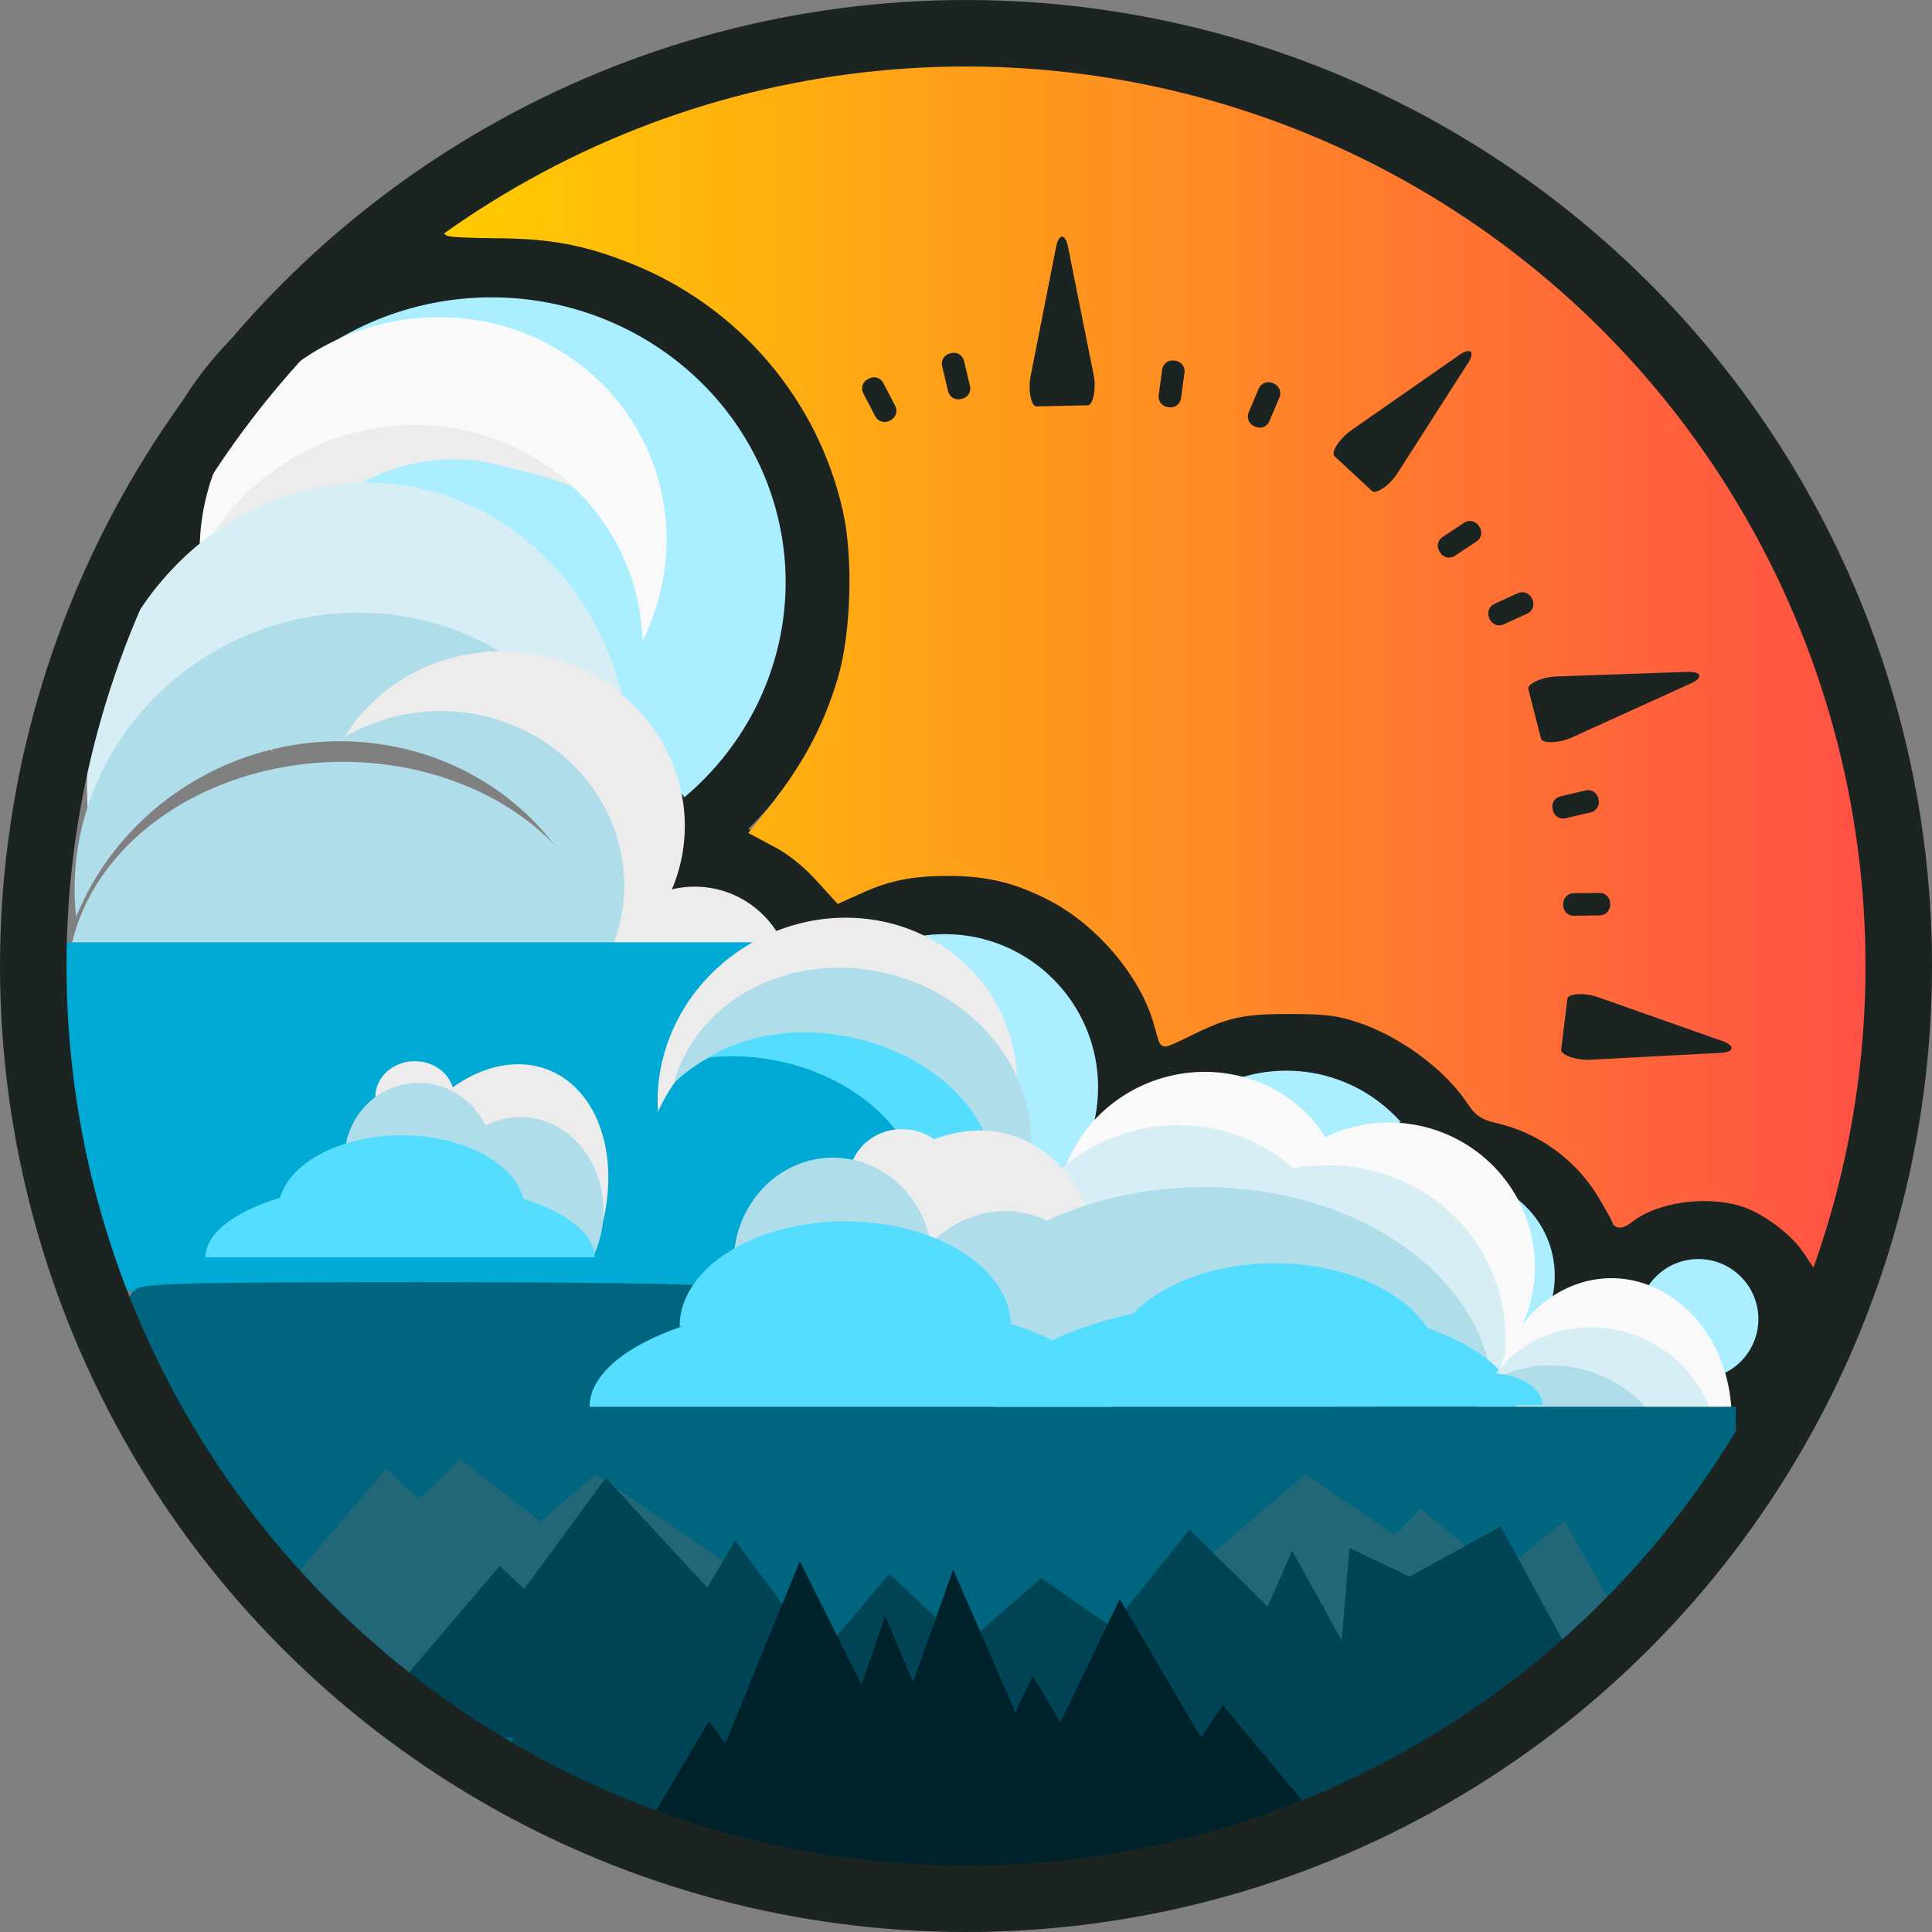 <?xml version="1.0" encoding="UTF-8" standalone="no"?>
<!-- Created with Inkscape (http://www.inkscape.org/) -->

<svg
   width="103.565mm"
   height="103.565mm"
   viewBox="0 0 103.565 103.565"
   version="1.1"
   id="svg5"
   xmlns:xlink="http://www.w3.org/1999/xlink"
   xmlns="http://www.w3.org/2000/svg"
   xmlns:svg="http://www.w3.org/2000/svg">
  <rect x="0" y="0" width="103.565" height="103.565" fill="#808080" stroke="none"/>
  <defs
     id="defs2">
    <linearGradient
       id="linearGradient14281">
      <stop
         style="stop-color:#ffcc00;stop-opacity:1;"
         offset="0"
         id="stop14277" />
      <stop
         style="stop-color:#ff5147;stop-opacity:1;"
         offset="1"
         id="stop14279" />
    </linearGradient>
    <linearGradient
       id="linearGradient14246">
      <stop
         style="stop-color:#ffcc00;stop-opacity:1;"
         offset="0"
         id="stop14242" />
      <stop
         style="stop-color:#ff4f45;stop-opacity:0.996;"
         offset="1"
         id="stop14244" />
    </linearGradient>
    <linearGradient
       xlink:href="#linearGradient14246"
       id="linearGradient14252"
       x1="294.638"
       y1="337.903"
       x2="584.567"
       y2="337.903"
       gradientUnits="userSpaceOnUse" />
    <linearGradient
       xlink:href="#linearGradient14281"
       id="linearGradient14283"
       x1="294.638"
       y1="337.903"
       x2="584.567"
       y2="337.903"
       gradientUnits="userSpaceOnUse" />
  </defs>
  <g
     id="layer1"
     transform="translate(-54.315,-53.786)">
    <circle
       style="fill:#aaeeff;stroke:#1c2422;stroke-width:3.565;stroke-dasharray:none"
       id="path1987-3-6"
       cx="123.27"
       cy="119.398"
       r="10" />
    <circle
       style="fill:#aaeeff;stroke:#1c2422;stroke-width:3.565;stroke-dasharray:none"
       id="path1987-3-6-9"
       cx="104.96"
       cy="112.079"
       r="10" />
    <path
       style="fill:#aaeeff;stroke:#1c2422;stroke-width:3.565;stroke-dasharray:none"
       id="path1987"
       d="M 63.115,84.818 A 17.548,17.052 0 0 1 77.284,68.263 17.548,17.052 0 0 1 96.84,78.388 17.548,17.052 0 0 1 90.602,99.049 L 80.662,84.996 Z" />
    <circle
       style="fill:#ececec;stroke:#1c2422;stroke-width:3.565;stroke-dasharray:none"
       id="path1987-3"
       cx="91.55"
       cy="106.533"
       r="7" />
    <circle
       style="fill:#aaeeff;stroke:#1c2422;stroke-width:3.565;stroke-dasharray:none"
       id="path1987-3-7"
       cx="132.441"
       cy="122.177"
       r="7" />
    <circle
       style="fill:#aaeeff;stroke:#1c2422;stroke-width:3.565;stroke-dasharray:none"
       id="path1987-3-7-5"
       cx="145.355"
       cy="124.495"
       r="5" />
    <path
       id="path7873-9-1"
       style="fill:#ececec;stroke-width:0.229"
       d="m 65.238,82.381 c -1.221,4.357 0.247,9.001 3.694,11.681 -1.061,-2.376 -1.254,-5.086 -0.543,-7.63 1.631,-5.814 7.455,-9.231 13.008,-7.633 1.232,0.356 3.177,0.663 4.197,1.457 -1.264,-2.841 -4.446,-4.669 -7.348,-5.508 -5.553,-1.598 -11.376,1.819 -13.008,7.632 z" />
    <path
       id="path7873"
       style="fill:#f9f9f9;stroke-width:0.265"
       d="m 72.698,71.854 a 12.168,12.582 66.595 0 0 -7.675,11.828 12.168,12.582 66.595 0 1 6.392,-6.041 12.168,12.582 66.595 0 1 16.38,6.169 12.168,12.582 66.595 0 1 0.962,4.337 12.168,12.582 66.595 0 0 0.322,-10.124 12.168,12.582 66.595 0 0 -16.38,-6.169 z" />
    <path
       id="path7873-2"
       style="fill:#f9f9f9;stroke-width:0.163"
       d="m 115.717,111.897 a 7.457,7.775 72.101 0 0 -4.749,7.239 7.457,7.775 72.101 0 1 3.955,-3.697 7.457,7.775 72.101 0 1 10.136,3.776 7.457,7.775 72.101 0 1 0.595,2.654 7.457,7.775 72.101 0 0 0.199,-6.196 7.457,7.775 72.101 0 0 -10.135,-3.776 z" />
    <path
       id="path7873-2-3"
       style="fill:#f9f9f9;stroke-width:0.165"
       d="m 128.55,113.961 a 7.779,7.696 14.84 0 0 -7.077,5.151 7.779,7.696 14.84 0 1 5.037,-2.051 7.779,7.696 14.84 0 1 8.04,7.471 7.779,7.696 14.84 0 1 -0.422,2.775 7.779,7.696 14.84 0 0 2.461,-5.875 7.779,7.696 14.84 0 0 -8.039,-7.471 z" />
    <path
       id="path7873-9-2"
       style="fill:#d7eef4;stroke-width:0.325"
       d="m 66.927,81.597 a 14.547,15.91 9.059 0 0 -7.868,16.043 14.547,15.91 9.059 0 1 6.895,-8.441 14.547,15.91 9.059 0 1 19.619,6.325 14.547,15.91 9.059 0 1 1.509,5.504 14.547,15.91 9.059 0 0 -0.537,-13.105 14.547,15.91 9.059 0 0 -19.618,-6.325 z" />
    <path
       id="path7873-9-2-2"
       style="fill:#d7eef4;stroke-width:0.214"
       d="m 112.752,115.347 a 9.763,10.225 18.52 0 0 -5.293,10.285 9.763,10.225 18.52 0 1 4.639,-5.412 9.763,10.225 18.52 0 1 13.198,4.055 9.763,10.225 18.52 0 1 1.015,3.528 9.763,10.225 18.52 0 0 -0.361,-8.402 9.763,10.225 18.52 0 0 -13.198,-4.055 z" />
    <path
       id="path7873-9-2-2-6"
       style="fill:#d7eef4;stroke-width:0.207"
       d="m 120.755,117.42 a 9.524,9.873 64.599 0 0 -5.293,9.689 9.524,9.873 64.599 0 1 4.639,-5.098 9.524,9.873 64.599 0 1 13.198,3.82 9.524,9.873 64.599 0 1 1.015,3.324 9.524,9.873 64.599 0 0 -0.361,-7.915 9.524,9.873 64.599 0 0 -13.198,-3.82 z" />
    <path
       id="path7873-9-2-0"
       style="fill:#afdde9;stroke-width:0.312"
       d="m 66.377,88.388 a 14.313,14.875 66.8 0 0 -7.98,14.551 14.313,14.875 66.8 0 1 6.993,-7.656 14.313,14.875 66.8 0 1 19.897,5.737 14.313,14.875 66.8 0 1 1.531,4.992 14.313,14.875 66.8 0 0 -0.545,-11.887 14.313,14.875 66.8 0 0 -19.897,-5.737 z" />
    <path
       style="fill:#afdde9;stroke-width:0.282"
       id="path8267"
       d="M 59.785,104.648 A 14.569,11.714 0 0 1 74.363,94.626 14.569,11.714 0 0 1 88.66,104.907"
       transform="matrix(1,0,-0.016,1,0,0)" />
    <path
       id="path7873-9"
       style="fill:#ececec;stroke-width:0.203"
       d="m 82.738,88.826 a 9.763,9.25 5.368 0 0 -9.947,4.471 9.763,9.25 5.368 0 1 6.701,-1.278 9.763,9.25 5.368 0 1 8.174,10.623 9.763,9.25 5.368 0 1 -1.172,3.175 9.763,9.25 5.368 0 0 4.418,-6.368 9.763,9.25 5.368 0 0 -8.174,-10.622 z" />
    <rect
       style="fill:#00aad4;stroke-width:0.265"
       id="rect8350"
       width="46.52"
       height="18.707"
       x="57.778"
       y="104.298" />
    <path
       id="path7873-9-3"
       style="fill:#ececec;stroke-width:0.203"
       d="m 95.186,104.023 a 9.25,9.763 60.462 0 0 -5.599,9.359 9.25,9.763 60.462 0 1 4.764,-4.883 9.25,9.763 60.462 0 1 12.782,4.034 9.25,9.763 60.462 0 1 0.856,3.275 9.25,9.763 60.462 0 0 -0.021,-7.751 9.25,9.763 60.462 0 0 -12.782,-4.034 z" />
    <path
       id="path7873-9-2-6"
       style="fill:#afdde9;stroke-width:0.198"
       d="m 98.671,105.677 a 9.795,8.728 15.334 0 0 -8.236,6.17 9.795,8.728 15.334 0 1 6.043,-2.545 9.795,8.728 15.334 0 1 10.849,8.218 9.795,8.728 15.334 0 1 -0.214,3.188 9.795,8.728 15.334 0 0 2.407,-6.814 9.795,8.728 15.334 0 0 -10.849,-8.218 z" />
    <path
       id="path7873-9-2-6-0"
       style="fill:#55ddff;stroke-width:0.171"
       d="m 102.563,110.26 a 9.254,6.943 11.458 0 0 -10.287,0.219 9.254,6.943 11.458 0 1 6.405,1.056 9.254,6.943 11.458 0 1 4.125,9.748 9.254,6.943 11.458 0 1 -2.014,1.865 9.254,6.943 11.458 0 0 5.896,-3.14 9.254,6.943 11.458 0 0 -4.124,-9.747 z" />
    <path
       style="fill:#ececec;stroke-width:0.056"
       id="path8593-6-2-6"
       d="m 74.438,112.576 a 2.111,1.904 0 0 1 2.111,-1.904 2.111,1.904 0 0 1 2.111,1.904 h -2.111 z" />
    <path
       style="fill:#ececec;stroke-width:0.194"
       id="path8593-6-2-6-1"
       d="m 113.366,80.492 a 5.877,8.143 0 0 1 5.877,-8.143 5.877,8.143 0 0 1 5.877,8.143 h -5.877 z"
       transform="matrix(0.929,0.369,-0.374,0.928,0,0)" />
    <path
       style="fill:#afdde9;stroke-width:0.113"
       id="path8593-6-2"
       d="m 72.783,115.888 a 3.973,4.056 0 0 1 3.973,-4.056 3.973,4.056 0 0 1 3.973,4.056 h -3.973 z" />
    <path
       style="fill:#afdde9;stroke-width:0.135"
       id="path8593-6-2-8"
       d="m 121.037,60.429 a 4.622,5.022 0 0 1 4.622,-5.022 4.622,5.022 0 0 1 4.622,5.022 h -4.622 z"
       transform="matrix(0.86,0.511,-0.429,0.903,0,0)" />
    <path
       style="fill:#55ddff;stroke-width:0.145"
       id="path8593-6"
       d="m 69.223,118.702 a 6.622,4.056 0 0 1 6.622,-4.056 6.622,4.056 0 0 1 6.622,4.056 h -6.622 z" />
    <path
       style="fill:#55ddff;stroke-width:0.182"
       id="path8593"
       d="m 65.333,121.185 a 10.43,4.056 0 0 1 10.43,-4.056 10.43,4.056 0 0 1 10.43,4.056 H 75.762 Z" />
    <path
       style="fill:#ececec;stroke-width:0.077"
       id="path8593-6-2-6-7"
       d="m 99.835,116.959 a 2.83,2.646 0 0 1 2.83,-2.646 2.83,2.646 0 0 1 2.83,2.646 h -2.83 z" />
    <path
       style="fill:#ececec;stroke-width:0.265"
       id="path8593-6-2-6-1-9"
       d="m 135.255,75.92 a 7.919,11.262 0 0 1 7.919,-11.262 7.919,11.262 0 0 1 7.919,11.262 h -7.919 z"
       transform="matrix(0.925,0.381,-0.362,0.932,0,0)" />
    <path
       style="fill:#afdde9;stroke-width:0.154"
       id="path8593-6-2-2"
       d="m 93.642,121.478 a 5.327,5.637 0 0 1 5.327,-5.637 5.327,5.637 0 0 1 5.327,5.637 h -5.327 z" />
    <path
       style="fill:#006680;stroke:#006680;stroke-width:1.365;stroke-dasharray:none"
       d="m 102.628,153.085 c -14.671,-1.067 -28.447,-9.247 -36.577,-21.719 -1.56,-2.393 -4.136,-7.27 -4.14,-7.837 -0.002,-0.261 3.163,-0.331 14.947,-0.331 8.222,0 14.947,0.089 14.945,0.198 -0.009,0.452 -0.47,0.808 -1.86,1.438 -0.807,0.366 -1.898,1.044 -2.424,1.506 -0.92,0.807 -1.657,2.201 -1.335,2.524 0.085,0.085 6.445,0.155 14.134,0.155 h 13.979 l 0.004,-0.595 c 0.008,-1.123 0.304,-1.273 1.592,-0.808 1.754,0.633 5.546,0.589 7.449,-0.086 l 1.504,-0.534 0.942,1.127 c 0.591,0.707 1.605,1.453 2.724,2.004 1.605,0.79 2.007,0.876 4.036,0.865 1.932,-0.01 2.469,-0.119 3.759,-0.763 0.828,-0.413 1.821,-1.081 2.207,-1.484 l 0.702,-0.732 0.968,1.074 c 1.229,1.363 3.219,2.308 4.87,2.311 0.691,0.001 1.257,0.079 1.257,0.171 0,0.549 -3.452,4.845 -5.821,7.243 -10.053,10.178 -23.655,15.305 -37.862,14.272 z"
       id="path9839" />
    <path
       style="fill:#216778;stroke:none;stroke-width:1.365;stroke-dasharray:none;stroke-opacity:1"
       id="path12385-3-1-0-3-6-7-0"
       d="m 79.887,151.355 -6.674,8.531 -4.051,-10.045 z"
       transform="matrix(1.114,0.567,-1.285,0.488,201.757,20.467)" />
    <path
       style="fill:#afdde9;stroke-width:0.185"
       id="path8593-6-2-8-0"
       d="m 145.607,50.699 a 6.257,6.934 0 0 1 6.257,-6.934 6.257,6.934 0 0 1 6.257,6.934 h -6.257 z"
       transform="matrix(0.851,0.525,-0.417,0.909,0,0)" />
    <path
       style="fill:#afdde9;stroke-width:0.185"
       id="path8593-6-2-8-0-9"
       d="m 176.521,40.675 a 6.257,6.934 0 0 1 6.257,-6.934 6.257,6.934 0 0 1 6.257,6.934 h -6.257 z"
       transform="matrix(0.851,0.525,-0.417,0.909,0,0)" />
    <path
       style="fill:#afdde9;stroke-width:0.293"
       id="path8267-8"
       d="m 105.273,127.444 a 15.737,11.715 0 0 1 15.747,-10.023 15.737,11.715 0 0 1 15.443,10.281"
       transform="matrix(1,0,-0.017,1,0,0)" />
    <path
       style="fill:#55ddff;stroke-width:0.198"
       id="path8593-6-23"
       d="m 90.747,124.894 a 8.878,5.637 0 0 1 8.878,-5.637 8.878,5.637 0 0 1 8.878,5.637 h -8.878 z" />
    <path
       style="fill:#55ddff;stroke-width:0.249"
       id="path8593-7"
       d="m 85.923,129.197 a 13.983,5.637 0 0 1 13.983,-5.637 13.983,5.637 0 0 1 13.983,5.637 H 99.905 Z" />
    <path
       style="fill:#55ddff;stroke-width:0.198"
       id="path8593-6-23-9"
       d="m 113.759,127.139 a 8.878,5.637 0 0 1 8.878,-5.637 8.878,5.637 0 0 1 8.878,5.637 h -8.878 z" />
    <path
       id="path7873-2-3-1"
       style="fill:#f9f9f9;stroke-width:0.148"
       d="m 140.503,122.307 a 7.459,6.413 88.998 0 0 -5.838,4.989 7.459,6.413 88.998 0 1 4.155,-1.986 7.459,6.413 88.998 0 1 6.633,7.235 7.459,6.413 88.998 0 1 -0.348,2.687 7.459,6.413 88.998 0 0 2.031,-5.69 7.459,6.413 88.998 0 0 -6.633,-7.235 z" />
    <path
       style="fill:#55ddff;stroke-width:0.249"
       id="path8593-7-7"
       d="m 107.586,129.198 a 13.983,5.637 0 0 1 13.983,-5.637 13.983,5.637 0 0 1 13.983,5.637 h -13.983 z" />
    <path
       id="path7873-9-2-2-6-2"
       style="fill:#d7eef4;stroke-width:0.134"
       d="m 140.836,125.053 a 6.5,6.056 19.181 0 0 -6.577,2.739 6.5,6.056 19.181 0 1 4.431,-0.703 6.5,6.056 19.181 0 1 5.409,7.173 6.5,6.056 19.181 0 1 -0.774,2.068 6.5,6.056 19.181 0 0 2.92,-4.105 6.5,6.056 19.181 0 0 -5.409,-7.173 z" />
    <path
       style="fill:#55ddff;stroke-width:0.062"
       id="path8593-7-7-3"
       d="m 131.198,129.103 a 2.898,1.708 0 0 1 2.898,-1.708 2.898,1.708 0 0 1 2.898,1.708 h -2.898 z" />
    <rect
       style="fill:#006680;stroke:#006680;stroke-width:1.328;stroke-dasharray:none"
       id="rect11309"
       width="20.055"
       height="5.977"
       x="126.647"
       y="129.86" />
    <path
       style="fill:#216778;stroke:none;stroke-width:1.365;stroke-dasharray:none;stroke-opacity:1"
       id="path12385-3-1-0-3-6-7"
       d="m 79.887,151.355 -6.674,8.531 -4.051,-10.045 z"
       transform="matrix(0.814,0.567,-0.938,0.488,159.267,20.176)" />
    <path
       style="fill:#216778;stroke:none;stroke-width:1.365;stroke-dasharray:none;stroke-opacity:1"
       id="path12385-3-1-0-3-6-7-8"
       d="m 79.887,151.355 -6.674,8.531 -4.051,-10.045 z"
       transform="matrix(0.416,0.9,-1.056,-0.052,207.851,83.21)" />
    <path
       style="fill:#216778;stroke:none;stroke-width:1.365;stroke-dasharray:none;stroke-opacity:1"
       id="path12385-3-1-0-3-6-7-3"
       d="m 79.887,151.355 -6.674,8.531 -4.051,-10.045 z"
       transform="matrix(1.25,0.729,-1.441,0.627,208.449,-12.374)" />
    <path
       style="fill:#216778;stroke:none;stroke-width:1.365;stroke-dasharray:none;stroke-opacity:1"
       id="path12385-3-1-0-3-6-7-0-7"
       d="m 79.887,151.355 -6.674,8.531 -4.051,-10.045 z"
       transform="matrix(1.114,0.567,-1.285,0.488,239.782,20.467)" />
    <path
       style="fill:#216778;stroke:none;stroke-width:1.365;stroke-dasharray:none;stroke-opacity:1"
       id="path12385-3-1-0-3-6-7-0-7-8"
       d="m 79.887,151.355 -6.674,8.531 -4.051,-10.045 z"
       transform="matrix(0.938,0.567,-1.081,0.488,227.567,22.326)" />
    <path
       style="fill:#216778;stroke:none;stroke-width:1.365;stroke-dasharray:none;stroke-opacity:1"
       id="path12385-3-1-0-3-6-7-0-7-6"
       d="m 79.887,151.355 -6.674,8.531 -4.051,-10.045 z"
       transform="matrix(0.51,0.567,-1.086,0.488,265.637,22.97)" />
    <path
       style="fill:#004455;stroke:none;stroke-width:1.365;stroke-dasharray:none;stroke-opacity:1"
       id="path12385-3-1-0-3-4"
       d="m 79.887,151.355 -6.674,8.531 -4.051,-10.045 z"
       transform="matrix(1.092,0.567,-1.258,0.488,223.1,26.037)" />
    <path
       style="fill:#004455;stroke:none;stroke-width:1.365;stroke-dasharray:none;stroke-opacity:1"
       id="path12385-3-1-0-3-5"
       d="m 79.887,151.355 -6.674,8.531 -4.051,-10.045 z"
       transform="matrix(0.565,0.567,-0.651,0.488,152.194,24.03)" />
    <path
       style="fill:#004455;stroke:none;stroke-width:1.365;stroke-dasharray:none;stroke-opacity:1"
       id="path12385-3-1-0-3-3"
       d="m 79.887,151.355 -6.674,8.531 -4.051,-10.045 z"
       transform="matrix(1.375,1.11,-1.585,0.955,229.191,-86.859)" />
    <path
       style="fill:#004455;stroke:none;stroke-width:1.365;stroke-dasharray:none;stroke-opacity:1"
       id="path12385-3-1-0-3-3-5"
       d="m 79.887,151.355 -6.674,8.531 -4.051,-10.045 z"
       transform="matrix(1.375,1.017,-1.585,0.875,260.489,-65.677)" />
    <path
       style="fill:#004455;stroke:none;stroke-width:1.365;stroke-dasharray:none;stroke-opacity:1"
       id="path12385-3-1-0-3-69"
       d="m 79.887,151.355 -6.674,8.531 -4.051,-10.045 z"
       transform="matrix(0.565,0.84,-0.651,0.722,143.46,-27.229)" />
    <path
       style="fill:#004455;stroke:none;stroke-width:1.365;stroke-dasharray:none;stroke-opacity:1"
       id="path12385-3-1-0-3"
       d="m 79.887,151.355 -6.674,8.531 -4.051,-10.045 z"
       transform="matrix(1.307,0.883,-1.507,0.76,229.005,-34.571)" />
    <path
       style="fill:#004455;stroke:none;stroke-width:1.365;stroke-dasharray:none;stroke-opacity:1"
       id="path12385-3-1-0-3-6-2"
       d="m 79.887,151.355 -6.674,8.531 -4.051,-10.045 z"
       transform="matrix(0.814,0.567,-0.938,0.488,186.24,25.82)" />
    <path
       style="fill:#004455;stroke:none;stroke-width:1.365;stroke-dasharray:none;stroke-opacity:1"
       id="path12385-3-1-0-3-6-2-5"
       d="m 79.887,151.355 -6.674,8.531 -4.051,-10.045 z"
       transform="matrix(0.814,1.098,-0.938,0.944,207.834,-80.472)" />
    <path
       style="fill:#00222b;stroke:none;stroke-width:1.365;stroke-dasharray:none;stroke-opacity:1"
       id="path12385"
       d="m 79.887,151.355 -6.674,8.531 -4.051,-10.045 z"
       transform="matrix(0.773,1.322,-0.905,1.131,187.555,-122.978)" />
    <path
       style="fill:#00222b;stroke:none;stroke-width:1.365;stroke-dasharray:none;stroke-opacity:1"
       id="path12385-0"
       d="m 79.887,151.355 -6.674,8.531 -4.051,-10.045 z"
       transform="matrix(0.888,1.322,-1.039,1.131,191.457,-123.419)" />
    <path
       style="fill:#00222b;stroke:none;stroke-width:1.365;stroke-dasharray:none;stroke-opacity:1"
       id="path12385-3"
       d="m 79.887,151.355 -6.674,8.531 -4.051,-10.045 z"
       transform="matrix(0.65,1.152,-0.76,0.985,170.689,-86.861)" />
    <path
       style="fill:#00222b;stroke:none;stroke-width:1.365;stroke-dasharray:none;stroke-opacity:1"
       id="path12385-3-6"
       d="m 79.887,151.355 -6.674,8.531 -4.051,-10.045 z"
       transform="matrix(0.908,1.152,-1.062,0.985,210.668,-87.766)" />
    <path
       style="fill:#00222b;stroke:none;stroke-width:1.365;stroke-dasharray:none;stroke-opacity:1"
       id="path12385-3-1"
       d="m 79.887,151.355 -6.674,8.531 -4.051,-10.045 z"
       transform="matrix(0.633,0.567,-0.729,0.488,185.307,32.847)" />
    <path
       style="fill:#00222b;stroke:none;stroke-width:1.365;stroke-dasharray:none;stroke-opacity:1"
       id="path12385-3-1-0"
       d="m 79.887,151.355 -6.674,8.531 -4.051,-10.045 z"
       transform="matrix(0.565,0.567,-0.651,0.488,150.784,33.715)" />
    <path
       style="fill:#00222b;stroke:none;stroke-width:1.365;stroke-dasharray:none;stroke-opacity:1"
       id="path12385-3-1-6"
       d="m 79.887,151.355 -6.674,8.531 -4.051,-10.045 z"
       transform="matrix(0.457,0.567,-0.527,0.488,157.03,31.295)" />
    <path
       style="fill:#004455;stroke:none;stroke-width:1.365;stroke-dasharray:none;stroke-opacity:1"
       id="path12385-3-1-0-3-7"
       d="m 79.887,151.355 -6.674,8.531 -4.051,-10.045 z"
       transform="matrix(1.213,0.363,-0.607,1.238,133.716,-73.841)" />
    <path
       style="fill:#004455;stroke:none;stroke-width:1.365;stroke-dasharray:none;stroke-opacity:1"
       id="path12385-3-1-0-3-6"
       d="m 79.887,151.355 -6.674,8.531 -4.051,-10.045 z"
       transform="matrix(0.814,0.567,-0.938,0.488,165.348,25.398)" />
    <path
       style="fill:#004455;stroke:none;stroke-width:1.365;stroke-dasharray:none;stroke-opacity:1"
       id="path12385-3-1-0-3-6-4"
       d="m 79.887,151.355 -6.674,8.531 -4.051,-10.045 z"
       transform="matrix(0.553,0.735,-1.004,0.132,246.955,65.004)" />
    <path
       style="fill:url(#linearGradient14252);fill-opacity:1;stroke:url(#linearGradient14283);stroke-width:2.268;stroke-dasharray:none;stroke-opacity:1"
       d="m 570.626,455.595 c -2.644,-3.958 -8.705,-8.402 -13.332,-9.776 -7.499,-2.227 -17.564,-0.737 -22.789,3.373 -1.074,0.845 -2.061,1.213 -2.192,0.818 -0.132,-0.395 -1.427,-2.729 -2.879,-5.187 -4.68,-7.925 -12.502,-13.695 -21.328,-15.732 -2.911,-0.672 -3.876,-1.308 -5.338,-3.516 -4.803,-7.258 -14.299,-14.199 -23.35,-17.067 -4.021,-1.274 -6.608,-1.567 -13.789,-1.563 -9.567,0.006 -12.752,0.733 -20.754,4.735 -2.276,1.138 -4.214,1.969 -4.307,1.846 -0.093,-0.123 -0.567,-1.689 -1.053,-3.482 -2.698,-9.951 -11.706,-20.706 -21.696,-25.902 -7.073,-3.679 -12.917,-5.11 -20.921,-5.124 -7.398,-0.013 -12.209,0.927 -17.922,3.501 l -4.275,1.926 -3.966,-4.352 c -2.411,-2.646 -5.672,-5.261 -8.317,-6.671 l -4.352,-2.32 1.822,-2.234 c 8.042,-9.861 12.533,-18.018 15.634,-28.397 2.722,-9.109 3.214,-24.583 1.089,-34.199 -5.094,-23.042 -21.391,-42.174 -43.448,-51.006 -9.594,-3.842 -16.693,-5.18 -27.834,-5.245 -5.522,-0.033 -9.818,-0.255 -9.546,-0.493 4.521,-3.97 23.162,-14.507 33.545,-18.963 22.662,-9.724 42.238,-14.01 67.071,-14.686 30.445,-0.828 56.043,4.416 82.858,16.975 42.597,19.952 76.944,57.634 93.488,102.566 10.483,28.47 13.388,61.743 8.12,92.982 -1.29,7.646 -5.557,24.19 -7.349,28.487 l -0.778,1.866 z"
       id="path14148"
       transform="scale(0.265)" />
    <rect
       style="fill:#1c2422;stroke:#1c2422;stroke-width:1.127;stroke-linecap:round;stroke-linejoin:round;stroke-dasharray:none;stroke-opacity:1"
       id="rect14567-6"
       width="0.08"
       height="1.389"
       x="141.778"
       y="21.419"
       transform="rotate(22.87)" />
    <rect
       style="fill:#1c2422;stroke:#1c2422;stroke-width:1.127;stroke-linecap:round;stroke-linejoin:round;stroke-dasharray:none;stroke-opacity:1"
       id="rect14567-6-8"
       width="0.08"
       height="1.389"
       x="142.047"
       y="-65.654"
       transform="rotate(56.527)" />
    <rect
       style="fill:#1c2422;stroke:#1c2422;stroke-width:1.127;stroke-linecap:round;stroke-linejoin:round;stroke-dasharray:none;stroke-opacity:1"
       id="rect14567-6-9"
       width="0.08"
       height="1.389"
       x="134.698"
       y="-87.99"
       transform="rotate(65.506)" />
    <rect
       style="fill:#1c2422;stroke:#1c2422;stroke-width:1.127;stroke-linecap:round;stroke-linejoin:round;stroke-dasharray:none;stroke-opacity:1"
       id="rect14567-6-2"
       width="0.08"
       height="1.389"
       x="126.057"
       y="-113.602"
       transform="rotate(76.767)" />
    <rect
       style="fill:#1c2422;stroke:#1c2422;stroke-width:1.127;stroke-linecap:round;stroke-linejoin:round;stroke-dasharray:none;stroke-opacity:1"
       id="rect14567-6-6"
       width="0.08"
       height="1.389"
       x="104.212"
       y="-138.582"
       transform="rotate(89.178)" />
    <circle
       style="fill:none;stroke:#1c2422;stroke-width:3.565;stroke-dasharray:none"
       id="path1877"
       cx="106.098"
       cy="105.569"
       r="50" />
    <path
       style="fill:#1c2422;stroke:#1c2422;stroke-width:2.885;stroke-linecap:round;stroke-linejoin:round;stroke-dasharray:none;stroke-opacity:1"
       id="path12385-3-6-8"
       d="m 79.887,151.355 -6.674,8.531 -4.051,-10.045 z"
       transform="matrix(0.157,0.579,-0.2,0.46,130.356,-41.432)" />
    <path
       style="fill:#1c2422;stroke:#1c2422;stroke-width:2.885;stroke-linecap:round;stroke-linejoin:round;stroke-dasharray:none;stroke-opacity:1"
       id="path12385-3-6-8-6"
       d="m 79.887,151.355 -6.674,8.531 -4.051,-10.045 z"
       transform="matrix(-0.289,0.526,-0.463,0.192,221.773,8.262)" />
    <path
       style="fill:#1c2422;stroke:#1c2422;stroke-width:2.885;stroke-linecap:round;stroke-linejoin:round;stroke-dasharray:none;stroke-opacity:1"
       id="path12385-3-6-8-6-4"
       d="m 79.887,151.355 -6.674,8.531 -4.051,-10.045 z"
       transform="matrix(-0.528,0.284,-0.493,-0.09,254.758,84.074)" />
    <rect
       style="fill:#1c2422;stroke:#1c2422;stroke-width:1.127;stroke-linecap:round;stroke-linejoin:round;stroke-dasharray:none;stroke-opacity:1"
       id="rect14567"
       width="0.08"
       height="1.389"
       x="55.258"
       y="112.842"
       transform="rotate(-27.48)" />
    <rect
       style="fill:#1c2422;stroke:#1c2422;stroke-width:1.127;stroke-linecap:round;stroke-linejoin:round;stroke-dasharray:none;stroke-opacity:1"
       id="rect14567-2"
       width="0.08"
       height="1.389"
       x="85.652"
       y="95.58"
       transform="rotate(-13.318)" />
    <rect
       style="fill:#1c2422;stroke:#1c2422;stroke-width:1.127;stroke-linecap:round;stroke-linejoin:round;stroke-dasharray:none;stroke-opacity:1"
       id="rect14567-0"
       width="0.08"
       height="1.389"
       x="125.975"
       y="57.334"
       transform="rotate(7.689)" />
    <path
       style="fill:#1c2422;stroke:#1c2422;stroke-width:2.885;stroke-linecap:round;stroke-linejoin:round;stroke-dasharray:none;stroke-opacity:1"
       id="path12385-3-6-8-6-9"
       d="m 79.887,151.355 -6.674,8.531 -4.051,-10.045 z"
       transform="matrix(-0.595,0.072,-0.426,-0.264,251.064,144.41)" />
  </g>
</svg>

